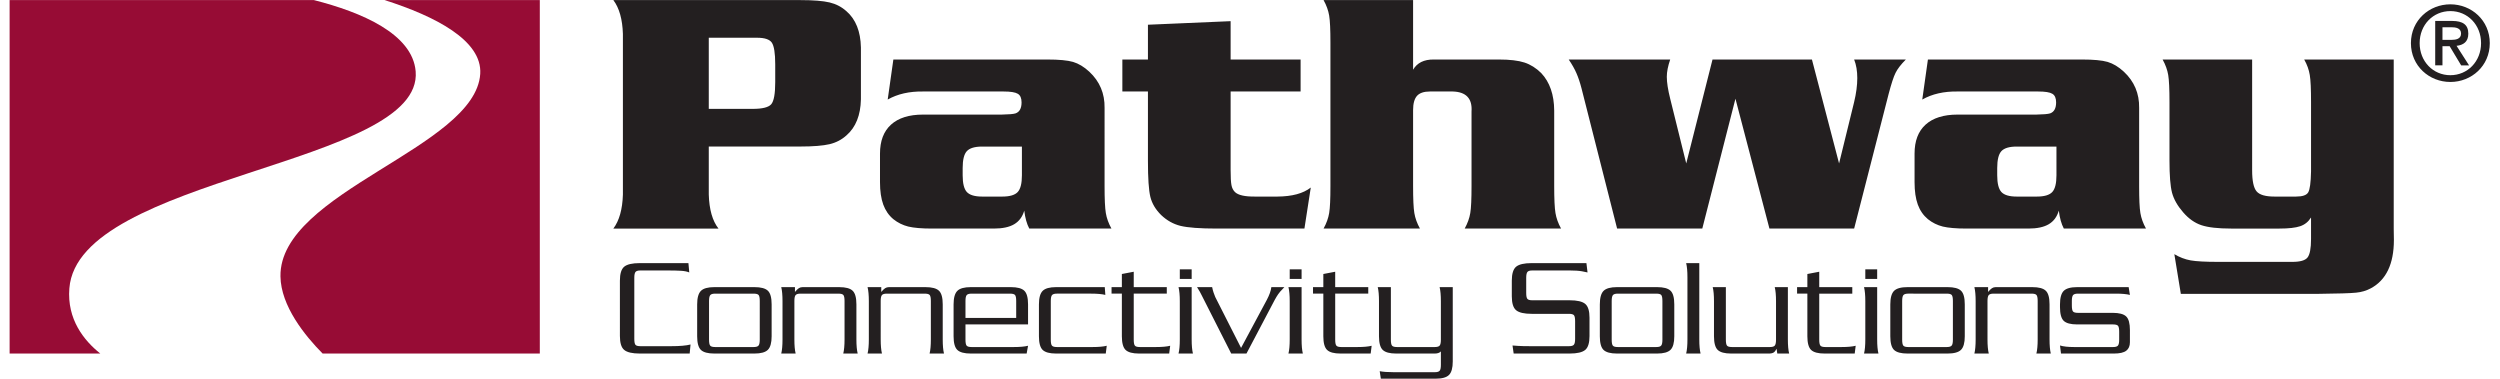 <?xml version="1.0" encoding="UTF-8" standalone="no"?>
<!-- Created with Inkscape (http://www.inkscape.org/) -->
<svg version="1.1" id="svg267bf3d2e9df50" width="746px" height="113px" viewBox="0 0 746.373 113.933" sodipodi:docname="Pathway-logo_eps.eps" xmlns:inkscape="http://www.inkscape.org/namespaces/inkscape" xmlns:sodipodi="http://sodipodi.sourceforge.net/DTD/sodipodi-0.dtd" xmlns="http://www.w3.org/2000/svg" xmlns:svg="http://www.w3.org/2000/svg" aria-hidden="true">
  <defs id="defs667bf3d2e9df50"><linearGradient class="cerosgradient" data-cerosgradient="true" id="CerosGradient_id32a1dbe70" gradientUnits="userSpaceOnUse" x1="50%" y1="100%" x2="50%" y2="0%"><stop offset="0%" stop-color="#d1d1d1"/><stop offset="100%" stop-color="#d1d1d1"/></linearGradient><linearGradient/></defs>
  <sodipodi:namedview id="namedview467bf3d2e9df50" pagecolor="#ffffff" bordercolor="#000000" borderopacity="0.25" inkscape:showpageshadow="2" inkscape:pageopacity="0.0" inkscape:pagecheckerboard="0" inkscape:deskcolor="#d1d1d1"/>
  <g id="g867bf3d2e9df50" inkscape:groupmode="layer" inkscape:label="ink_ext_XXXXXX" transform="matrix(1.333,0,0,-1.333,0,113.933)">
    <g id="g1067bf3d2e9df50" transform="scale(0.1)">
      <path d="m 1578.03,524.016 v -108.45 c 1.03,-33.808 8.24,-59.304 21.92,-76.738 h -237.28 c 13.41,17.922 20.51,43.477 21.55,76.738 v 362.579 c -1.04,33.015 -8.14,58.437 -21.55,76.359 h 421.94 c 29.28,0 51.2,-1.801 66.03,-5.285 14.66,-3.496 27.46,-10.188 38.26,-19.989 20.88,-18.175 31.73,-45.382 32.51,-81.64 V 630.5 c -0.78,-35.977 -11.63,-63.039 -32.51,-81.242 -10.8,-9.774 -23.6,-16.485 -38.26,-19.973 -14.83,-3.484 -36.75,-5.269 -66.03,-5.269 z m 0,84.961 h 99.01 c 22.09,0 36.11,3.511 42.05,10.546 5.95,7.129 8.92,23.629 8.92,49.559 v 40.332 c 0,25.313 -2.63,41.543 -7.65,49.016 -5.01,7.363 -16.09,11.082 -33.11,11.082 h -109.22 z m 416.62,111.406 h 347.55 c 26.14,0 45.49,-1.789 58.01,-5.403 12.49,-3.742 24.76,-11.062 36.75,-22.175 23.46,-21.926 34.94,-49.133 34.4,-81.621 V 434.375 c 0,-28.848 0.91,-49.121 2.85,-60.586 1.93,-11.512 6.08,-23.066 12.66,-34.961 h -185.44 c -5.57,10.332 -9.28,23.867 -11.36,40.481 -3.99,-13.907 -11.6,-24.082 -22.68,-30.664 -11.1,-6.582 -26.42,-9.817 -46.04,-9.817 h -139.4 c -23.48,0 -41.25,1.563 -53.63,4.531 -12.37,3.086 -23.62,8.633 -33.67,16.653 -10.32,8.613 -17.91,19.551 -22.81,32.968 -4.91,13.563 -7.36,30.321 -7.36,50.536 v 64.519 c 0,28.469 8.25,50.278 24.89,65.363 16.65,15.098 40.74,22.676 72.22,22.676 h 177.56 c 15.98,0.293 26.45,1.164 31.3,2.746 9.06,3.203 13.56,11.453 13.56,24.891 0,9.523 -2.83,15.957 -8.48,19.336 -5.69,3.457 -16.39,5.168 -32.25,5.168 h -181.32 c -31.18,0.484 -57.9,-5.578 -80.09,-18.215 z m 290.14,-196.485 h -89.89 c -16.65,0 -28.07,-3.496 -34.42,-10.363 -6.32,-6.914 -9.41,-19.59 -9.41,-38.015 v -16.504 c 0,-18.176 3.09,-30.696 9.41,-37.676 6.35,-6.817 17.77,-10.305 34.42,-10.305 h 45.67 c 16.9,0 28.5,3.488 34.79,10.305 6.34,6.98 9.43,19.5 9.43,37.676 z m 629.02,196.485 V 648.215 H 2755.86 V 471.008 c 0,-16.379 0.63,-27.707 1.9,-34.184 1.21,-6.422 3.86,-11.59 7.9,-15.594 7.34,-7.07 22.43,-10.429 45.36,-10.195 h 50.54 c 33.06,0.266 58.19,6.985 75.21,20.403 l -14.34,-92.61 h -197.56 c -38.25,0 -65.59,2.078 -81.99,6.055 -16.36,4.015 -30.95,12.246 -43.85,24.504 -12.51,12.371 -20.65,26.043 -24.34,41.015 -3.64,14.981 -5.45,42.071 -5.45,80.985 v 156.828 h -57.73 v 72.168 h 57.73 v 78.523 l 186.62,8.028 V 720.383 Z M 3167.7,854.504 V 697.336 c 9.03,15.574 24.64,23.309 46.57,23.047 h 147.27 c 24.48,0 43.59,-2.309 57.49,-6.797 13.82,-4.531 26.42,-12.531 37.8,-23.723 19.32,-20.508 29.14,-48.777 29.36,-84.734 V 434.758 c 0,-29.231 0.93,-49.504 2.89,-60.969 1.91,-11.512 6.06,-23.066 12.6,-34.961 h -217.51 c 6.54,11.895 10.69,23.449 12.6,34.961 1.96,11.465 2.83,31.738 2.83,60.969 v 168.191 c 2.07,29.395 -12.24,44.485 -42.64,45.266 h -51.06 c -13.56,0 -23.37,-3.242 -29.32,-9.817 -5.91,-6.613 -8.88,-17.285 -8.88,-32.109 V 434.758 c 0,-29.231 0.9,-49.504 2.83,-60.969 1.97,-11.512 6.05,-23.066 12.66,-34.961 h -217.55 c 6.59,11.895 10.71,23.449 12.64,34.961 1.93,11.465 2.85,31.738 2.85,60.969 v 323.797 c 0,29.14 -0.92,49.531 -2.85,61.008 -1.93,11.453 -6.05,23.085 -12.64,34.941 z m 675.81,-134.121 h 224.39 l 61.27,-234.543 33.91,138.254 c 4.78,19.844 7.2,38.015 7.2,54.363 0,15.867 -2.3,29.816 -7.1,41.926 h 116.72 c -11.1,-11.098 -18.83,-21.145 -23.21,-30.031 -4.5,-8.887 -9.64,-24.891 -15.7,-47.852 l -77.81,-303.672 h -191.2 l -76.72,293.074 -74.82,-293.074 h -192.26 l -80.46,316.965 c -3.48,13.418 -7.35,24.637 -11.36,33.777 -4.01,9.289 -9.78,19.485 -17.4,30.813 H 3748 c -5.06,-14.824 -7.65,-27.813 -7.65,-38.918 0,-12.781 2.59,-29.277 7.65,-49.563 l 36.21,-146.062 z m 486.17,0 h 347.53 c 26.17,0 45.52,-1.789 58.01,-5.403 12.49,-3.742 24.76,-11.062 36.76,-22.175 23.48,-21.926 34.94,-49.133 34.45,-81.621 V 434.375 c 0,-28.848 0.85,-49.121 2.82,-60.586 1.91,-11.512 6.06,-23.066 12.63,-34.961 h -185.44 c -5.52,10.332 -9.28,23.867 -11.36,40.481 -3.98,-13.907 -11.59,-24.082 -22.67,-30.664 -11.08,-6.582 -26.42,-9.817 -46.04,-9.817 h -139.4 c -23.48,0 -41.26,1.563 -53.63,4.531 -12.37,3.086 -23.63,8.633 -33.66,16.653 -10.33,8.613 -17.92,19.551 -22.83,32.968 -4.9,13.563 -7.33,30.321 -7.33,50.536 v 64.519 c 0,28.469 8.23,50.278 24.87,65.363 16.65,15.098 40.74,22.676 72.21,22.676 h 177.57 c 16.01,0.293 26.44,1.164 31.36,2.746 8.99,3.203 13.49,11.453 13.49,24.891 0,9.523 -2.83,15.957 -8.48,19.336 -5.68,3.457 -16.38,5.168 -32.25,5.168 H 4396.97 C 4365.8,648.699 4339.1,642.637 4316.92,630 Z M 4619.8,523.898 h -89.86 c -16.62,0 -28.1,-3.496 -34.45,-10.363 -6.29,-6.914 -9.4,-19.59 -9.4,-38.015 v -16.504 c 0,-18.176 3.11,-30.696 9.4,-37.676 6.35,-6.817 17.83,-10.305 34.45,-10.305 h 45.64 c 16.91,0 28.5,3.488 34.79,10.305 6.35,6.98 9.43,19.5 9.43,37.676 z m 441.67,196.485 V 470.352 c 0,-23.973 3.38,-39.817 10.04,-47.571 6.61,-7.879 20.11,-11.746 40.51,-11.746 h 48.38 c 14.72,0 23.83,3.125 27.59,9.434 3.74,6.328 5.93,22.051 6.42,47.168 v 156.828 c 0,28.992 -0.89,49.246 -2.85,60.976 -1.9,11.747 -6.03,23.336 -12.59,34.942 h 202.06 V 338.828 c 0.23,-17.168 0.38,-25.644 0.38,-25.644 0,-54.141 -17.45,-90.645 -52.12,-109.219 -9.82,-5.274 -20.89,-8.66 -33.25,-9.805 -12.4,-1.308 -40.73,-2.195 -85.39,-2.683 h -310.12 l -14.65,89.578 c 11.82,-7.071 24.08,-11.719 36.83,-14.051 12.67,-2.199 33.44,-3.352 62.06,-3.352 h 167.38 c 17.65,0 29,3.223 34.28,9.805 5.3,6.582 7.98,20.508 7.98,41.926 v 48.484 c -6.06,-9.695 -14.17,-16.238 -24.49,-19.726 -10.33,-3.496 -26.05,-5.313 -46.94,-5.313 h -108.73 c -29.77,0 -52.04,2.578 -67.28,7.617 -15.11,5.047 -28.78,14.707 -41.13,29.016 -12.78,14.687 -21.17,29.414 -25.16,44.227 -3.86,14.804 -5.77,39.062 -5.77,72.589 v 132.188 c 0,29.258 -0.93,49.5 -2.85,60.976 -1.94,11.493 -6.09,23.086 -12.64,34.942 h 202.05" style="fill:#231f20;fill-opacity:1;fill-rule:nonzero;stroke:none" id="path1267bf3d2e9df50"/>
      <path d="m 1532.09,260.852 1.91,-21.055 c -4.67,1.98 -10.85,3.25 -18.49,3.719 -7.64,0.488 -18.09,0.742 -31.24,0.742 h -60.59 c -5.54,0 -9.2,-1.121 -11.01,-3.34 -1.82,-2.227 -2.72,-6.633 -2.72,-13.242 V 89.922 c 0,-6.797 0.84,-11.238 2.54,-13.418 1.73,-2.102 5.42,-3.137 11.19,-3.137 h 60.59 8.91 c 19.36,0 33.9,1.273 43.7,3.812 l -1.96,-20.441 h -112.51 c -17.02,0 -28.79,2.754 -35.25,8.172 -6.52,5.394 -9.72,15.871 -9.72,31.398 V 221.301 c 0,15.523 3.2,25.996 9.72,31.441 6.46,5.395 18.23,8.11 35.25,8.11 z M 1719.9,95.676 c 0,-14.668 -2.83,-24.824 -8.46,-30.473 -5.62,-5.633 -15.77,-8.465 -30.43,-8.465 h -90.26 c -14.66,0 -24.82,2.754 -30.44,8.172 -5.62,5.394 -8.48,15.676 -8.48,30.766 v 72.019 c 0,14.688 2.86,24.875 8.48,30.508 5.62,5.617 15.78,8.449 30.44,8.449 h 90.26 c 14.66,0 24.81,-2.714 30.43,-8.175 5.63,-5.391 8.46,-15.633 8.46,-30.782 z m -127.57,96.289 c -5.51,0 -9.17,-1.125 -10.96,-3.352 -1.82,-2.215 -2.74,-6.629 -2.74,-13.203 V 88.019 c 0,-6.797 0.87,-11.242 2.57,-13.379 1.67,-2.141 5.42,-3.215 11.13,-3.215 h 87.06 c 5.55,0 9.18,1.101 11,3.359 1.82,2.246 2.71,6.633 2.71,13.234 V 175.41 c 0,6.778 -0.83,11.242 -2.53,13.379 -1.71,2.109 -5.43,3.176 -11.18,3.176 z m 152.12,-17.188 c 0,13.582 -0.95,24.227 -2.85,31.875 h 30.92 v -10.859 c 3.4,4.043 6.32,6.875 8.77,8.465 2.45,1.582 5.26,2.394 8.43,2.394 h 82.62 c 14.65,0 24.81,-2.714 30.41,-8.175 5.65,-5.391 8.48,-15.633 8.48,-30.782 v -79.07 c 0,-13.586 0.95,-24.199 2.88,-31.887 h -32.54 c 1.9,7.688 2.88,18.301 2.88,31.887 v 86.785 c 0,6.778 -0.86,11.242 -2.59,13.379 -1.67,2.109 -5.4,3.176 -11.14,3.176 h -85.77 c -5.5,0 -9.19,-1.125 -10.99,-3.352 -1.85,-2.215 -2.71,-6.629 -2.71,-13.203 V 88.625 c 0,-13.586 0.93,-24.199 2.86,-31.887 h -32.51 c 1.9,7.688 2.85,18.301 2.85,31.887 z m 194.85,0 c 0,13.582 -0.96,24.227 -2.89,31.875 h 30.93 v -10.859 c 3.4,4.043 6.31,6.875 8.77,8.465 2.45,1.582 5.28,2.394 8.45,2.394 h 82.59 c 14.66,0 24.84,-2.714 30.47,-8.175 5.63,-5.391 8.45,-15.633 8.45,-30.782 v -79.07 c 0,-13.586 0.92,-24.199 2.86,-31.887 h -32.51 c 1.9,7.688 2.85,18.301 2.85,31.887 v 86.785 c 0,6.778 -0.84,11.242 -2.54,13.379 -1.7,2.109 -5.45,3.176 -11.16,3.176 h -85.8 c -5.54,0 -9.17,-1.125 -10.99,-3.352 -1.82,-2.215 -2.71,-6.629 -2.71,-13.203 V 88.625 c 0,-13.586 0.98,-24.199 2.85,-31.887 h -32.51 c 1.93,7.688 2.89,18.301 2.89,31.887 z m 332.59,-37.629 v 38.262 c 0,6.778 -0.86,11.242 -2.54,13.379 -1.73,2.109 -5.45,3.176 -11.19,3.176 h -87.07 c -5.5,0 -9.17,-1.125 -10.96,-3.352 -1.84,-2.215 -2.71,-6.629 -2.71,-13.203 V 137.148 Z M 2157.42,122.461 V 88.019 c 0,-6.797 0.84,-11.242 2.54,-13.379 1.7,-2.141 5.42,-3.215 11.13,-3.215 h 95.67 c 13.62,0 24.26,0.957 31.91,2.891 l -3.18,-17.578 h -125.95 c -14.71,0 -24.84,2.754 -30.47,8.172 -5.65,5.394 -8.48,15.676 -8.48,30.766 v 72.019 c 0,14.688 2.83,24.875 8.48,30.508 5.63,5.617 15.76,8.449 30.47,8.449 h 90.23 c 14.66,0 24.81,-2.714 30.47,-8.175 5.6,-5.391 8.43,-15.633 8.43,-30.782 v -45.234 z m 192.56,-34.441 c 0,-6.797 0.84,-11.242 2.57,-13.379 1.73,-2.141 5.43,-3.215 11.17,-3.215 h 80.68 c 13.57,0 24.24,0.957 31.86,2.891 l -2.2,-17.578 h -111.93 c -14.68,0 -24.81,2.754 -30.46,8.172 -5.66,5.394 -8.45,15.676 -8.45,30.766 v 72.019 c 0,14.688 2.79,24.875 8.45,30.508 5.65,5.617 15.78,8.449 30.46,8.449 h 109.69 l 1.27,-17.55 c -7.68,1.906 -18.3,2.863 -31.88,2.863 h -77.49 c -5.51,0 -9.2,-1.125 -11.03,-3.352 -1.81,-2.215 -2.71,-6.629 -2.71,-13.203 z M 2537.19,191.965 V 88.019 c 0,-6.797 0.86,-11.242 2.54,-13.379 1.72,-2.141 5.42,-3.215 11.16,-3.215 h 36.67 c 13.61,0 24.23,0.957 31.9,2.891 l -2.24,-17.578 h -67.91 c -14.66,0 -24.82,2.754 -30.47,8.172 -5.6,5.394 -8.45,15.676 -8.45,30.766 v 96.289 h -23.28 v 14.687 h 23.28 v 29.625 l 26.8,5.102 v -34.727 h 74.6 v -14.687 z m 130.74,-103.34 c 0,-13.586 0.95,-24.199 2.88,-31.887 h -32.54 c 1.91,7.688 2.89,18.301 2.89,31.887 v 86.152 c 0,13.582 -0.98,24.227 -2.89,31.875 h 29.66 z m -26.77,158.211 h 26.77 v -21.699 h -26.77 z m 73.01,-40.184 c 0.83,-4.511 1.93,-8.578 3.2,-12.297 1.27,-3.718 2.54,-7.07 3.81,-10.039 l 58.25,-114.843 58.16,108.468 c 5.74,10.848 9.14,20.387 10.18,28.711 h 29.35 l -3.5,-3.839 c -4.5,-4.485 -7.99,-8.543 -10.53,-12.266 -2.56,-3.723 -5.1,-7.938 -7.64,-12.606 L 2791.63,56.738 h -34.44 l -67.25,132.688 c -1.3,2.539 -2.57,4.988 -3.84,7.324 -1.27,2.344 -3.29,5.652 -6.06,9.902 z M 2916.03,88.625 c 0,-13.586 0.92,-24.199 2.85,-31.887 h -32.51 c 1.9,7.688 2.86,18.301 2.86,31.887 v 86.152 c 0,13.582 -0.96,24.227 -2.86,31.875 h 29.66 z m -26.8,158.211 h 26.8 v -21.699 h -26.8 z M 2991.9,191.965 V 88.019 c 0,-6.797 0.86,-11.242 2.6,-13.379 1.67,-2.141 5.38,-3.215 11.13,-3.215 h 36.64 c 13.61,0 24.25,0.957 31.91,2.891 l -2.2,-17.578 h -67.97 c -14.65,0 -24.8,2.754 -30.4,8.172 -5.66,5.394 -8.48,15.676 -8.48,30.766 v 96.289 h -23.31 v 14.687 h 23.31 v 29.625 l 26.77,5.102 v -34.727 h 74.62 V 191.965 Z M 3257.23,38.918 c 0,-14.68 -2.81,-24.805 -8.46,-30.473 C 3243.11,2.805 3233.02,0 3218.36,0 h -123.44 l -2.57,16.902 c 7.67,-1.473 18.29,-2.254 31.91,-2.254 h 92.45 c 5.52,0 9.21,1.133 11.02,3.359 1.82,2.246 2.69,6.633 2.69,13.27 V 61.543 c -2.94,-3.176 -7.53,-4.805 -13.71,-4.805 h -87.02 c -14.66,0 -24.85,2.754 -30.47,8.172 -5.64,5.394 -8.49,15.676 -8.49,30.766 v 79.101 c 0,13.582 -0.92,24.227 -2.82,31.875 h 29.66 V 88.019 c 0,-6.797 0.84,-11.242 2.54,-13.379 1.69,-2.141 5.42,-3.215 11.13,-3.215 h 85.47 c 5.52,0 9.21,1.101 11.02,3.359 1.82,2.246 2.69,6.633 2.69,13.234 v 86.757 c 0,13.582 -0.93,24.227 -2.86,31.875 h 29.67 z m 301.67,221.934 2.54,-21.055 c -1.48,0.43 -5.66,1.269 -12.45,2.566 -6.77,1.27 -15.95,1.895 -27.43,1.895 h -84.81 c -5.54,0 -9.18,-1.121 -10.99,-3.34 -1.81,-2.227 -2.74,-6.633 -2.74,-13.242 v -34.129 c 0,-6.77 0.87,-11.25 2.59,-13.352 1.67,-2.136 5.4,-3.211 11.14,-3.211 h 84.18 c 17.02,0 28.74,-2.707 35.25,-8.156 6.47,-5.39 9.7,-15.867 9.7,-31.394 V 96.309 c 0,-15.527 -3.23,-26.004 -9.7,-31.398 -6.51,-5.418 -18.23,-8.172 -35.25,-8.172 h -126.24 l -2.6,18.184 c 1.53,-0.137 5.65,-0.469 12.47,-0.898 6.77,-0.457 15.92,-0.656 27.43,-0.656 h 87.67 c 5.54,0 9.17,1.086 10.98,3.344 1.83,2.227 2.75,6.629 2.75,13.211 v 39.875 c 0,6.773 -0.86,11.277 -2.57,13.387 -1.7,2.097 -5.42,3.195 -11.16,3.195 h -84.18 c -17.02,0 -28.74,2.715 -35.23,8.144 -6.48,5.379 -9.74,15.887 -9.74,31.383 v 35.395 c 0,15.523 3.26,25.996 9.74,31.441 6.49,5.395 18.21,8.11 35.23,8.11 z M 3757.23,95.676 c 0,-14.668 -2.8,-24.824 -8.45,-30.473 -5.67,-5.633 -15.76,-8.465 -30.47,-8.465 h -90.23 c -14.66,0 -24.82,2.754 -30.47,8.172 -5.6,5.394 -8.43,15.676 -8.43,30.766 v 72.019 c 0,14.688 2.83,24.875 8.43,30.508 5.65,5.617 15.81,8.449 30.47,8.449 h 90.23 c 14.71,0 24.8,-2.714 30.47,-8.175 5.65,-5.391 8.45,-15.633 8.45,-30.782 z m -127.54,96.289 c -5.55,0 -9.21,-1.125 -11.03,-3.352 -1.78,-2.215 -2.7,-6.629 -2.7,-13.203 V 88.019 c 0,-6.797 0.86,-11.242 2.54,-13.379 1.72,-2.141 5.45,-3.215 11.19,-3.215 h 87.06 c 5.52,0 9.18,1.101 10.96,3.359 1.85,2.246 2.72,6.633 2.72,13.234 V 175.41 c 0,6.778 -0.87,11.242 -2.54,13.379 -1.71,2.109 -5.43,3.176 -11.14,3.176 z m 183.99,68.887 V 88.625 c 0,-13.586 0.96,-24.199 2.88,-31.887 h -32.54 c 1.91,7.688 2.89,18.301 2.89,31.887 v 140.32 c 0,13.614 -0.98,24.258 -2.89,31.907 z m 33.15,-86.075 c 0,13.582 -0.95,24.227 -2.86,31.875 h 29.66 V 88.019 c 0,-6.797 0.87,-11.242 2.54,-13.379 1.7,-2.141 5.42,-3.215 11.16,-3.215 h 85.77 c 5.54,0 9.2,1.101 11.02,3.359 1.79,2.246 2.72,6.633 2.72,13.234 v 86.757 c 0,13.582 -0.96,24.227 -2.89,31.875 h 29.65 V 88.625 c 0,-13.586 0.96,-24.199 2.88,-31.887 h -26.79 l -1.59,10.859 c -1.9,-4.012 -4.1,-6.836 -6.52,-8.445 -2.47,-1.562 -6,-2.414 -10.7,-2.414 h -85.14 c -14.65,0 -24.8,2.754 -30.46,8.172 -5.59,5.394 -8.45,15.676 -8.45,30.766 z m 237.56,17.188 V 88.019 c 0,-6.797 0.87,-11.242 2.58,-13.379 1.7,-2.141 5.39,-3.215 11.13,-3.215 h 36.69 c 13.6,0 24.21,0.957 31.88,2.891 l -2.22,-17.578 h -67.94 c -14.66,0 -24.8,2.754 -30.47,8.172 -5.58,5.394 -8.44,15.676 -8.44,30.766 v 96.289 h -23.22 v 14.687 h 23.22 v 29.625 l 26.79,5.102 V 206.652 H 4159 v -14.687 z m 130.76,-103.34 c 0,-13.586 0.95,-24.199 2.88,-31.887 h -32.54 c 1.9,7.688 2.89,18.301 2.89,31.887 v 86.152 c 0,13.582 -0.99,24.227 -2.89,31.875 h 29.66 z m -26.77,158.211 h 26.77 v -21.699 h -26.77 z M 4412.87,95.676 c 0,-14.668 -2.82,-24.824 -8.45,-30.473 -5.62,-5.633 -15.81,-8.465 -30.47,-8.465 h -90.24 c -14.68,0 -24.8,2.754 -30.47,8.172 -5.61,5.394 -8.45,15.676 -8.45,30.766 v 72.019 c 0,14.688 2.84,24.875 8.45,30.508 5.67,5.617 15.79,8.449 30.47,8.449 h 90.24 c 14.66,0 24.85,-2.714 30.47,-8.175 5.63,-5.391 8.45,-15.633 8.45,-30.782 z M 4285.3,191.965 c -5.53,0 -9.17,-1.125 -11.02,-3.352 -1.78,-2.215 -2.71,-6.629 -2.71,-13.203 V 88.019 c 0,-6.797 0.89,-11.242 2.56,-13.379 1.71,-2.141 5.46,-3.215 11.17,-3.215 h 87.04 c 5.57,0 9.2,1.101 11.02,3.359 1.83,2.246 2.71,6.633 2.71,13.234 V 175.41 c 0,6.778 -0.84,11.242 -2.57,13.379 -1.67,2.109 -5.42,3.176 -11.16,3.176 z m 152.12,-17.188 c 0,13.582 -0.97,24.227 -2.86,31.875 h 30.94 v -10.859 c 3.4,4.043 6.28,6.875 8.76,8.465 2.43,1.582 5.25,2.394 8.43,2.394 h 82.56 c 14.71,0 24.87,-2.714 30.46,-8.175 5.67,-5.391 8.49,-15.633 8.49,-30.782 v -79.07 c 0,-13.586 0.95,-24.199 2.82,-31.887 h -32.52 c 1.94,7.688 2.92,18.301 2.92,31.887 v 86.785 c 0,6.778 -0.87,11.242 -2.6,13.379 -1.67,2.109 -5.4,3.176 -11.13,3.176 h -85.79 c -5.51,0 -9.18,-1.125 -11.02,-3.352 -1.79,-2.215 -2.72,-6.629 -2.72,-13.203 V 88.625 c 0,-13.586 0.98,-24.199 2.89,-31.887 h -32.49 c 1.89,7.688 2.86,18.301 2.86,31.887 z m 309.3,-26.172 c 14.67,0 24.8,-2.714 30.46,-8.136 5.64,-5.391 8.42,-15.672 8.42,-30.781 V 82.277 c 0,-8.508 -2.72,-14.895 -8.26,-19.152 -5.59,-4.246 -14.82,-6.387 -27.81,-6.387 h -119.48 l -2.26,18.184 c 7.62,-2.332 18.35,-3.496 31.91,-3.496 h 87.93 c 5.6,0 9.25,1.101 11.05,3.359 1.79,2.246 2.71,6.633 2.71,13.234 v 17.86 c 0,6.809 -0.83,11.25 -2.54,13.391 -1.7,2.136 -5.44,3.191 -11.16,3.191 h -81.01 c -14.68,0 -24.8,2.715 -30.47,8.105 -5.58,5.461 -8.42,15.704 -8.42,30.793 v 6.336 c 0,14.688 2.84,24.875 8.42,30.508 5.67,5.617 15.79,8.449 30.47,8.449 h 116.09 l 2.83,-17.55 c -7.62,1.906 -18.27,2.863 -31.85,2.863 h -85.45 c -5.55,0 -9.21,-1.125 -11.02,-3.352 -1.82,-2.215 -2.72,-6.629 -2.72,-13.203 v -10.242 c 0,-6.789 0.84,-11.25 2.54,-13.371 1.74,-2.117 5.43,-3.192 11.2,-3.192 h 78.42" style="fill:#231f20;fill-opacity:1;fill-rule:nonzero;stroke:none" id="path1467bf3d2e9df50"/>
      <path d="M 134.836,203.73 C 154.164,457.141 934.609,481.289 916.465,693.777 909.254,778.34 794.352,827.18 686.832,854.504 H 0 V 56.738 H 204.648 C 167.496,86.367 129.355,134.121 134.836,203.73" style="fill:#970c35;fill-opacity:1;fill-rule:nonzero;stroke:none" id="path1667bf3d2e9df50"/>
      <path d="M 846.418,854.504 C 960,818.293 1067.14,763.652 1062.21,687.844 1051.13,520.988 608.59,421.633 611.305,230.879 612.227,164.094 666.465,97.156 706.477,56.738 H 1196.67 V 854.504 H 846.418" style="fill:#970c35;fill-opacity:1;fill-rule:nonzero;stroke:none" id="path1867bf3d2e9df50"/>
      <path d="m 5508.88,844.961 c -47.66,0 -89.03,-36.141 -89.03,-87.637 0,-51.504 41.37,-87.629 89.03,-87.629 47.61,0 88.96,36.125 88.96,87.629 0,51.496 -41.35,87.637 -88.96,87.637 m 0,-159.973 c -38.9,0 -69.33,30.957 -69.33,72.336 0,41.399 30.43,72.356 69.33,72.356 38.85,0 69.28,-30.957 69.28,-72.356 0,-41.379 -30.43,-72.336 -69.28,-72.336 m -17.84,65.5 h 16.17 l 26.04,-43.308 h 17.8 l -28.21,44.14 c 15.32,1.61 26.54,8.993 26.54,27.379 0,20.278 -12.29,28.762 -36.69,28.762 h -38.03 V 707.18 h 16.38 z m 0,14.219 v 28.535 h 19.99 c 10.19,0 21.96,-1.914 21.96,-14.258 0,-12.343 -11.77,-14.277 -21.96,-14.277 h -19.99" style="fill:#231f20;fill-opacity:1;fill-rule:nonzero;stroke:none" id="path2067bf3d2e9df50"/>
    </g>
  </g>
</svg>